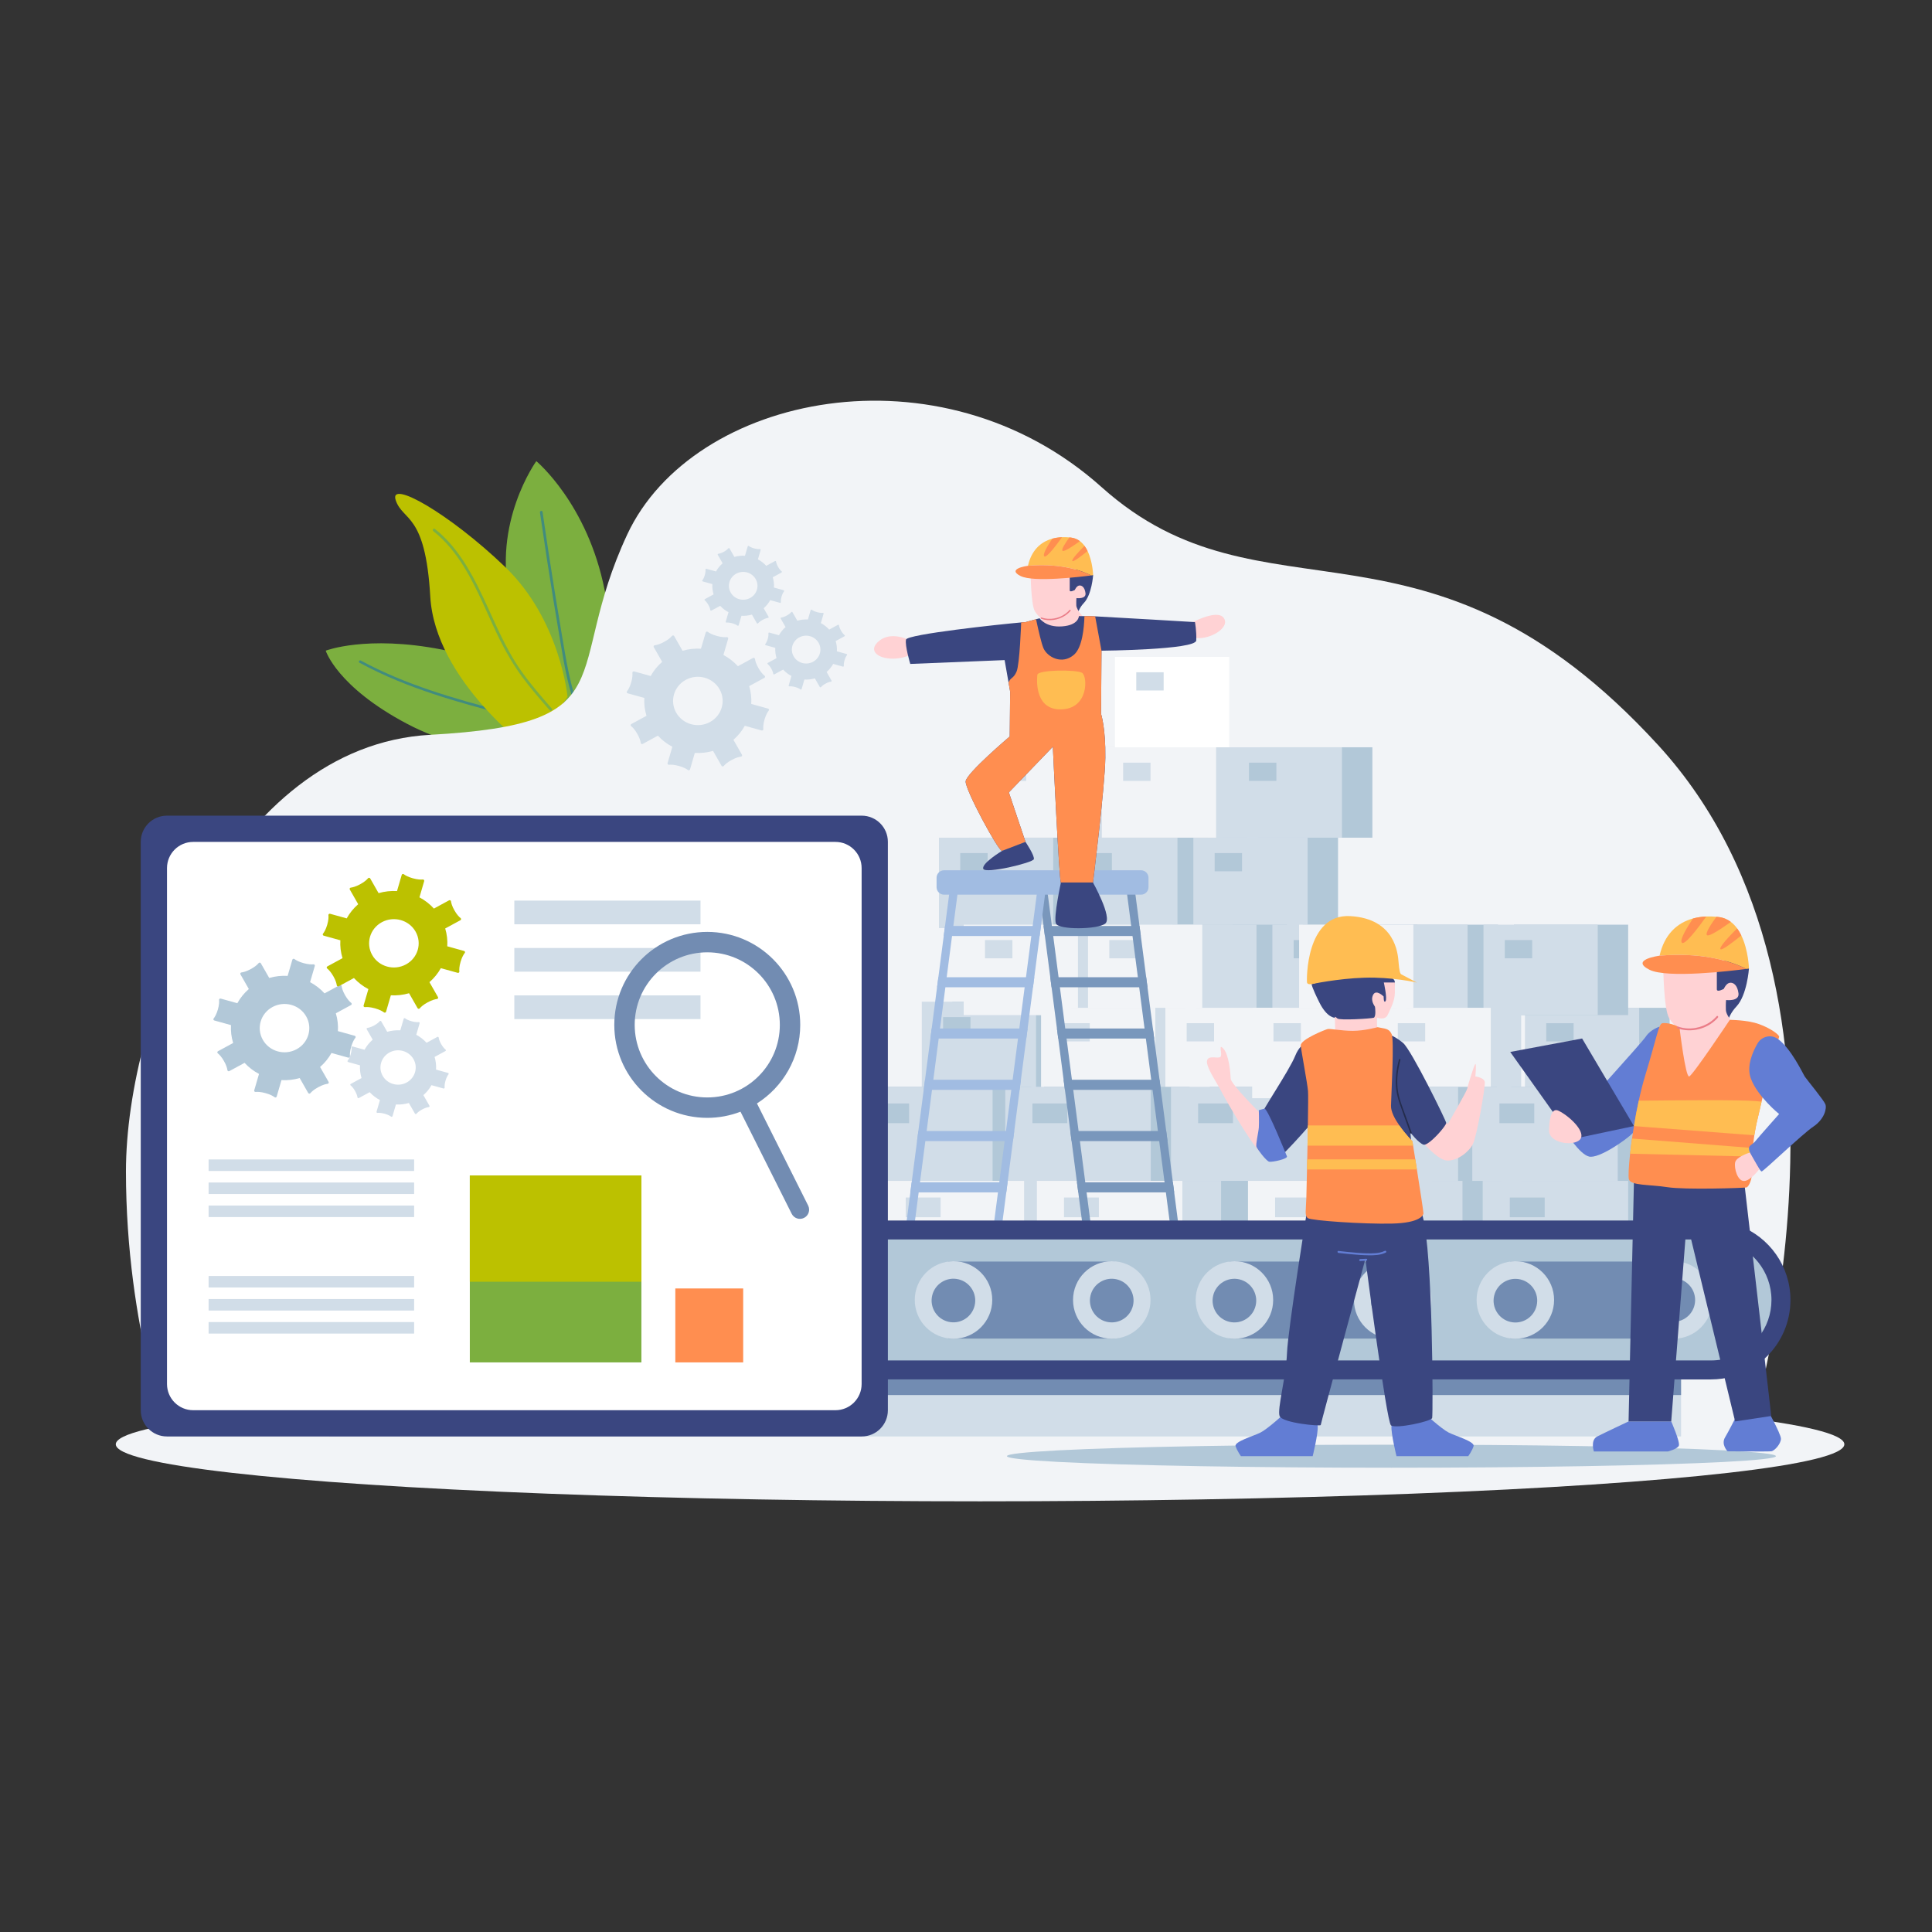 <?xml version="1.0" encoding="utf-8"?>
<!-- Generator: Adobe Illustrator 27.5.0, SVG Export Plug-In . SVG Version: 6.00 Build 0)  -->
<svg version="1.1" xmlns="http://www.w3.org/2000/svg" xmlns:xlink="http://www.w3.org/1999/xlink" x="0px" y="0px"
	 viewBox="0 0 2500 2500" style="enable-background:new 0 0 2500 2500;" xml:space="preserve">
<rect x="0" y="0" width="2500" height="2500" fill="#333333" stroke="none"/>
<g id="Layer_1">
</g>
<g id="Layer_2">
	<g>
		<ellipse style="fill:#F2F4F7;" cx="1268.198" cy="1868.893" rx="1118.372" ry="73.813"/>
		<ellipse style="fill:#B2C8D8;" cx="1800.507" cy="1884.242" rx="497.545" ry="14.995"/>
		<g>
			<g>
				<g>
					<path style="fill:#7CAF3F;" d="M707.29,909.456c0,0-38.188-50.001-135.69-68.965c-97.502-18.965-150.11,1.46-150.11,1.46
						s14.379,46.673,105.387,94.728c91.008,48.056,176.121,32.678,176.121,32.678L707.29,909.456z"/>
					<path style="fill:#418C7E;" d="M466.845,854.733c28.746,15.614,58.972,27.924,89.696,38.352
						c30.8,10.454,62.12,18.982,93.468,27.34c17.589,4.689,35.211,9.626,51.833,17.465c1.83,0.863,0.886,4.049-0.959,3.179
						c-14.937-7.044-30.698-11.754-46.499-16.033c-15.66-4.241-31.35-8.344-46.964-12.777c-31.349-8.899-62.498-18.801-92.77-31.279
						c-16.857-6.949-33.421-14.708-49.524-23.454C463.33,856.55,465.062,853.764,466.845,854.733L466.845,854.733z"/>
				</g>
				<g>
					<path style="fill:#7CAF3F;" d="M757.607,892.111c0,0,46.906-16.021,24.88-128.13
						c-22.026-112.108-88.501-167.268-88.501-167.268s-57.762,79.938-33.573,180.205s79.23,139.684,79.23,139.684L757.607,892.111z"
						/>
					<path style="fill:#418C7E;" d="M702.064,662.477c5.079,35.206,10.449,70.363,16.115,105.467
						c2.849,17.65,5.772,35.286,8.77,52.909c2.791,16.409,5.459,32.867,8.866,49.147c3.711,17.731,8.497,35.27,15.957,51.663
						c0.96,2.11-2.104,3.746-3.068,1.627c-13.48-29.621-18.413-62.558-23.908-94.643c-6.035-35.237-11.772-70.531-17.212-105.877
						c-3.052-19.833-6.01-39.683-8.876-59.547C698.375,660.91,701.729,660.152,702.064,662.477L702.064,662.477z"/>
				</g>
				<g>
					<path style="fill:#BCC100;" d="M734.421,901.786c0,0-9.283-99.533-80.922-168.297s-150.654-113.741-141.45-86.199
						c9.205,27.541,38.482,15.655,44.702,124.552c6.221,108.896,129.734,198.852,129.734,198.852L734.421,901.786z"/>
					<path style="fill:#7CAF3F;" d="M562.658,684.354c27.607,21.684,45.897,53.479,61.111,85.574
						c15.786,33.301,29.346,67.948,50.486,97.991c12.149,17.265,25.961,33.095,39.738,48.882c1.5,1.719-1.069,4.134-2.572,2.411
						c-12.305-14.101-24.631-28.225-35.784-43.39c-10.825-14.717-20.115-30.485-28.339-46.983
						c-16.144-32.386-28.852-66.803-48.163-97.33c-10.552-16.68-23.092-32.117-38.353-44.104
						C559.014,686.017,560.879,682.957,562.658,684.354L562.658,684.354z"/>
				</g>
			</g>
			<g>
				<g>
					<path style="fill:#F2F4F7;" d="M2260.18,1869.248c0,0,185.435-577.84-114.698-905.244s-510.405-145.821-719.873-333.525
						c-209.469-187.703-529.352-120.375-613.996,61.208s2.239,244.946-255.095,259.17
						c-257.334,14.224-393.535,360.792-393.535,564.955s58.612,353.436,58.612,353.436H2260.18z"/>
				</g>
			</g>
		</g>
		<g>
			<g>
				<g>
					<rect x="1459.582" y="966.969" style="fill:#B2C8D8;" width="147.857" height="117"/>
				</g>
				<g>
					<rect x="1420.214" y="966.969" style="fill:#D1DDE8;" width="147.857" height="117"/>
					<rect x="1447.781" y="986.897" style="fill:#B2C8D8;" width="35.432" height="23.571"/>
				</g>
			</g>
			<g>
				<g>
					<rect x="1627.992" y="966.969" style="fill:#B2C8D8;" width="147.857" height="117"/>
				</g>
				<g>
					<rect x="1588.624" y="966.969" style="fill:#D1DDE8;" width="147.857" height="117"/>
					<rect x="1616.191" y="986.897" style="fill:#B2C8D8;" width="35.432" height="23.571"/>
				</g>
			</g>
			<g>
				<g>
					<rect x="1739.466" y="1304.081" style="fill:#B2C8D8;" width="147.857" height="117"/>
				</g>
				<g>
					<rect x="1700.098" y="1304.081" style="fill:#D1DDE8;" width="147.857" height="117"/>
					<rect x="1727.666" y="1324.01" style="fill:#B2C8D8;" width="35.432" height="23.571"/>
				</g>
			</g>
			<g>
				<g>
					<rect x="1232.151" y="1296.206" style="fill:#B2C8D8;" width="147.857" height="117"/>
				</g>
				<g>
					<rect x="1192.783" y="1296.206" style="fill:#D1DDE8;" width="147.857" height="117"/>
					<rect x="1220.35" y="1316.135" style="fill:#B2C8D8;" width="35.432" height="23.571"/>
				</g>
			</g>
			<g>
				<g>
					<rect x="1304.273" y="966.969" style="fill:#D1DDE8;" width="147.857" height="117"/>
				</g>
				<g>
					<rect x="1264.905" y="966.969" style="fill:#F2F4F7;" width="147.857" height="117"/>
					<rect x="1292.473" y="986.897" style="fill:#D1DDE8;" width="35.432" height="23.571"/>
				</g>
			</g>
			<g>
				<g>
					<rect x="1254.36" y="1083.969" style="fill:#B2C8D8;" width="147.857" height="117"/>
				</g>
				<g>
					<rect x="1214.992" y="1083.969" style="fill:#D1DDE8;" width="147.857" height="117"/>
					<rect x="1242.559" y="1103.898" style="fill:#B2C8D8;" width="35.432" height="23.571"/>
				</g>
			</g>
			<g>
				<g>
					<rect x="1465.132" y="966.969" style="fill:#D1DDE8;" width="147.857" height="117"/>
				</g>
				<g>
					<rect x="1425.764" y="966.969" style="fill:#F2F4F7;" width="147.857" height="117"/>
					<rect x="1453.332" y="986.897" style="fill:#D1DDE8;" width="35.432" height="23.571"/>
				</g>
			</g>
			<g>
				<g>
					<rect x="1415.154" y="1083.969" style="fill:#B2C8D8;" width="147.857" height="117"/>
				</g>
				<g>
					<rect x="1375.786" y="1083.969" style="fill:#D1DDE8;" width="147.857" height="117"/>
					<rect x="1403.353" y="1103.898" style="fill:#B2C8D8;" width="35.432" height="23.571"/>
				</g>
			</g>
			<g>
				<g>
					<rect x="1583.564" y="1083.969" style="fill:#B2C8D8;" width="147.857" height="117"/>
				</g>
				<g>
					<rect x="1544.196" y="1083.969" style="fill:#D1DDE8;" width="147.857" height="117"/>
					<rect x="1571.763" y="1103.898" style="fill:#B2C8D8;" width="35.432" height="23.571"/>
				</g>
			</g>
			<g>
				<g>
					<rect x="1517.408" y="1196.535" style="fill:#B2C8D8;" width="147.857" height="117"/>
				</g>
				<g>
					<rect x="1478.039" y="1196.535" style="fill:#D1DDE8;" width="147.857" height="117"/>
					<rect x="1505.607" y="1216.464" style="fill:#B2C8D8;" width="35.432" height="23.571"/>
				</g>
			</g>
			<g>
				<g>
					<rect x="1685.818" y="1196.535" style="fill:#B2C8D8;" width="147.857" height="117"/>
				</g>
				<g>
					<rect x="1646.449" y="1196.535" style="fill:#D1DDE8;" width="147.857" height="117"/>
					<rect x="1674.017" y="1216.464" style="fill:#B2C8D8;" width="35.432" height="23.571"/>
				</g>
			</g>
			<g>
				<g>
					<rect x="1482.123" y="849.968" style="fill:#F2F4F7;" width="147.857" height="117"/>
				</g>
				<g>
					<rect x="1442.755" y="849.968" style="fill:#FFFFFF;" width="147.857" height="117"/>
					<rect x="1470.323" y="869.897" style="fill:#D1DDE8;" width="35.432" height="23.571"/>
				</g>
			</g>
			<g>
				<g>
					<rect x="1286.396" y="1196.535" style="fill:#D1DDE8;" width="147.857" height="117"/>
				</g>
				<g>
					<rect x="1247.027" y="1196.535" style="fill:#F2F4F7;" width="147.857" height="117"/>
					<rect x="1274.595" y="1216.464" style="fill:#D1DDE8;" width="35.432" height="23.571"/>
				</g>
			</g>
			<g>
				<g>
					<rect x="1447.255" y="1196.535" style="fill:#D1DDE8;" width="147.857" height="117"/>
				</g>
				<g>
					<rect x="1407.886" y="1196.535" style="fill:#F2F4F7;" width="147.857" height="117"/>
					<rect x="1435.454" y="1216.464" style="fill:#D1DDE8;" width="35.432" height="23.571"/>
				</g>
			</g>
			<g>
				<g>
					<rect x="1386.509" y="1304.081" style="fill:#D1DDE8;" width="147.857" height="117"/>
				</g>
				<g>
					<rect x="1347.141" y="1304.081" style="fill:#F2F4F7;" width="147.857" height="117"/>
					<rect x="1374.708" y="1324.01" style="fill:#D1DDE8;" width="35.432" height="23.571"/>
				</g>
			</g>
			<g>
				<g>
					<rect x="1547.368" y="1304.081" style="fill:#D1DDE8;" width="147.857" height="117"/>
				</g>
				<g>
					<rect x="1508" y="1304.081" style="fill:#F2F4F7;" width="147.857" height="117"/>
					<rect x="1535.567" y="1324.01" style="fill:#D1DDE8;" width="35.432" height="23.571"/>
				</g>
			</g>
			<g>
				<g>
					<rect x="1763.861" y="1644.329" style="fill:#B2C8D8;" width="188.235" height="126.507"/>
				</g>
				<g>
					<rect x="1713.741" y="1644.329" style="fill:#D1DDE8;" width="188.236" height="126.507"/>
					<rect x="1748.838" y="1665.877" style="fill:#B2C8D8;" width="45.109" height="25.486"/>
				</g>
			</g>
			<g>
				<g>
					<rect x="1118.003" y="1635.814" style="fill:#B2C8D8;" width="188.236" height="126.507"/>
				</g>
				<g>
					<rect x="1067.884" y="1635.814" style="fill:#D1DDE8;" width="188.236" height="126.507"/>
					<rect x="1102.979" y="1657.362" style="fill:#B2C8D8;" width="45.109" height="25.487"/>
				</g>
			</g>
			<g>
				<g>
					<rect x="1146.277" y="1406.332" style="fill:#B2C8D8;" width="188.236" height="126.507"/>
				</g>
				<g>
					<rect x="1096.158" y="1406.332" style="fill:#D1DDE8;" width="188.236" height="126.507"/>
					<rect x="1131.254" y="1427.88" style="fill:#B2C8D8;" width="45.109" height="25.487"/>
				</g>
			</g>
			<g>
				<g>
					<rect x="1350.982" y="1406.332" style="fill:#B2C8D8;" width="188.235" height="126.507"/>
				</g>
				<g>
					<rect x="1300.863" y="1406.332" style="fill:#D1DDE8;" width="188.236" height="126.507"/>
					<rect x="1335.959" y="1427.88" style="fill:#B2C8D8;" width="45.109" height="25.487"/>
				</g>
			</g>
			<g>
				<g>
					<rect x="1565.383" y="1406.332" style="fill:#B2C8D8;" width="188.236" height="126.507"/>
				</g>
				<g>
					<rect x="1515.264" y="1406.332" style="fill:#D1DDE8;" width="188.236" height="126.507"/>
					<rect x="1550.36" y="1427.88" style="fill:#B2C8D8;" width="45.109" height="25.487"/>
				</g>
			</g>
			<g>
				<g>
					<rect x="1481.16" y="1528.044" style="fill:#B2C8D8;" width="188.236" height="126.507"/>
				</g>
				<g>
					<rect x="1431.041" y="1528.044" style="fill:#B2C8D8;" width="188.236" height="126.507"/>
					<rect x="1466.137" y="1549.592" style="fill:#B2C8D8;" width="45.109" height="25.487"/>
				</g>
			</g>
			<g>
				<g>
					<rect x="1695.561" y="1528.044" style="fill:#B2C8D8;" width="188.236" height="126.507"/>
				</g>
				<g>
					<rect x="1645.442" y="1528.044" style="fill:#D1DDE8;" width="188.235" height="126.507"/>
					<rect x="1680.538" y="1549.592" style="fill:#B2C8D8;" width="45.109" height="25.487"/>
				</g>
			</g>
			<g>
				<g>
					<rect x="1187.061" y="1528.044" style="fill:#D1DDE8;" width="188.235" height="126.507"/>
				</g>
				<g>
					<rect x="1136.942" y="1528.044" style="fill:#F2F4F7;" width="188.236" height="126.507"/>
					<rect x="1172.038" y="1549.592" style="fill:#D1DDE8;" width="45.109" height="25.487"/>
				</g>
			</g>
			<g>
				<g>
					<rect x="1391.849" y="1528.044" style="fill:#D1DDE8;" width="188.236" height="126.507"/>
				</g>
				<g>
					<rect x="1341.73" y="1528.044" style="fill:#F2F4F7;" width="188.236" height="126.507"/>
					<rect x="1376.826" y="1549.592" style="fill:#D1DDE8;" width="45.109" height="25.487"/>
				</g>
			</g>
			<g>
				<g>
					<rect x="2012.629" y="1304.081" style="fill:#B2C8D8;" width="147.857" height="117"/>
				</g>
				<g>
					<rect x="1973.261" y="1304.081" style="fill:#D1DDE8;" width="147.857" height="117"/>
					<rect x="2000.829" y="1324.01" style="fill:#B2C8D8;" width="35.432" height="23.571"/>
				</g>
			</g>
			<g>
				<g>
					<rect x="1790.571" y="1196.535" style="fill:#B2C8D8;" width="147.857" height="117"/>
				</g>
				<g>
					<rect x="1751.202" y="1196.535" style="fill:#D1DDE8;" width="147.857" height="117"/>
					<rect x="1778.77" y="1216.464" style="fill:#B2C8D8;" width="35.432" height="23.571"/>
				</g>
			</g>
			<g>
				<g>
					<rect x="1958.981" y="1196.535" style="fill:#B2C8D8;" width="147.857" height="117"/>
				</g>
				<g>
					<rect x="1919.612" y="1196.535" style="fill:#D1DDE8;" width="147.857" height="117"/>
					<rect x="1947.18" y="1216.464" style="fill:#B2C8D8;" width="35.432" height="23.571"/>
				</g>
			</g>
			<g>
				<g>
					<rect x="1720.417" y="1196.535" style="fill:#D1DDE8;" width="147.857" height="117"/>
				</g>
				<g>
					<rect x="1681.049" y="1196.535" style="fill:#F2F4F7;" width="147.857" height="117"/>
					<rect x="1708.617" y="1216.464" style="fill:#D1DDE8;" width="35.432" height="23.571"/>
				</g>
			</g>
			<g>
				<g>
					<rect x="1659.672" y="1304.081" style="fill:#D1DDE8;" width="147.857" height="117"/>
				</g>
				<g>
					<rect x="1620.304" y="1304.081" style="fill:#F2F4F7;" width="147.857" height="117"/>
					<rect x="1647.871" y="1324.01" style="fill:#D1DDE8;" width="35.432" height="23.571"/>
				</g>
			</g>
			<g>
				<g>
					<rect x="1820.531" y="1304.081" style="fill:#D1DDE8;" width="147.857" height="117"/>
				</g>
				<g>
					<rect x="1781.163" y="1304.081" style="fill:#F2F4F7;" width="147.857" height="117"/>
					<rect x="1808.73" y="1324.01" style="fill:#D1DDE8;" width="35.432" height="23.571"/>
				</g>
			</g>
			<g>
				<g>
					<rect x="1748.655" y="1406.332" style="fill:#B2C8D8;" width="188.236" height="126.507"/>
				</g>
				<g>
					<rect x="1698.536" y="1406.332" style="fill:#D1DDE8;" width="188.236" height="126.507"/>
					<rect x="1733.632" y="1427.88" style="fill:#B2C8D8;" width="45.109" height="25.487"/>
				</g>
			</g>
			<g>
				<g>
					<rect x="1955.253" y="1406.332" style="fill:#B2C8D8;" width="188.236" height="126.507"/>
				</g>
				<g>
					<rect x="1905.134" y="1406.332" style="fill:#D1DDE8;" width="188.236" height="126.507"/>
					<rect x="1940.23" y="1427.88" style="fill:#B2C8D8;" width="45.109" height="25.487"/>
				</g>
			</g>
			<g>
				<g>
					<rect x="1754.323" y="1528.044" style="fill:#B2C8D8;" width="188.236" height="126.507"/>
				</g>
				<g>
					<rect x="1704.204" y="1528.044" style="fill:#D1DDE8;" width="188.236" height="126.507"/>
					<rect x="1739.3" y="1549.592" style="fill:#B2C8D8;" width="45.109" height="25.487"/>
				</g>
			</g>
			<g>
				<g>
					<rect x="1968.724" y="1528.044" style="fill:#B2C8D8;" width="188.236" height="126.507"/>
				</g>
				<g>
					<rect x="1918.605" y="1528.044" style="fill:#D1DDE8;" width="188.235" height="126.507"/>
					<rect x="1953.701" y="1549.592" style="fill:#B2C8D8;" width="45.109" height="25.487"/>
				</g>
			</g>
			<g>
				<g>
					<rect x="1665.012" y="1528.044" style="fill:#D1DDE8;" width="188.236" height="126.507"/>
				</g>
				<g>
					<rect x="1614.893" y="1528.044" style="fill:#F2F4F7;" width="188.236" height="126.507"/>
					<rect x="1649.989" y="1549.592" style="fill:#D1DDE8;" width="45.109" height="25.487"/>
				</g>
			</g>
			<g>
				<g>
					<rect x="1314.514" y="1644.329" style="fill:#D1DDE8;" width="188.236" height="126.507"/>
				</g>
				<g>
					<rect x="1264.395" y="1644.329" style="fill:#F2F4F7;" width="188.236" height="126.507"/>
					<rect x="1299.491" y="1665.877" style="fill:#D1DDE8;" width="45.109" height="25.486"/>
				</g>
			</g>
			<g>
				<g>
					<rect x="1519.302" y="1644.329" style="fill:#D1DDE8;" width="188.236" height="126.507"/>
				</g>
				<g>
					<rect x="1469.183" y="1644.329" style="fill:#F2F4F7;" width="188.236" height="126.507"/>
					<rect x="1504.279" y="1665.877" style="fill:#D1DDE8;" width="45.109" height="25.486"/>
				</g>
			</g>
			<g>
				<g>
					<rect x="1948.506" y="1644.329" style="fill:#D1DDE8;" width="188.236" height="126.507"/>
				</g>
				<g>
					<rect x="1898.387" y="1644.329" style="fill:#F2F4F7;" width="188.236" height="126.507"/>
					<rect x="1933.483" y="1665.877" style="fill:#D1DDE8;" width="45.109" height="25.486"/>
				</g>
			</g>
		</g>
		<g>
			<g>
				<polygon style="fill:#A1BCE2;" points="1346.997,1198.169 1345.305,1211.202 1221.176,1211.202 1222.882,1198.169 				"/>
				<polygon style="fill:#7997BC;" points="1476.217,1211.202 1352.088,1211.202 1350.382,1198.169 1474.511,1198.169 				"/>
				<polygon style="fill:#A1BCE2;" points="1338.362,1264.516 1336.67,1277.549 1212.541,1277.549 1214.247,1264.516 				"/>
				<polygon style="fill:#7997BC;" points="1484.851,1277.549 1360.723,1277.549 1359.031,1264.516 1483.146,1264.516 				"/>
				<polygon style="fill:#A1BCE2;" points="1329.727,1330.863 1328.022,1343.896 1203.906,1343.896 1205.598,1330.863 				"/>
				<polygon style="fill:#7997BC;" points="1493.487,1343.896 1369.358,1343.896 1367.666,1330.863 1491.794,1330.863 				"/>
				<polygon style="fill:#A1BCE2;" points="1321.079,1397.21 1319.387,1410.243 1195.271,1410.243 1196.963,1397.21 				"/>
				<polygon style="fill:#7997BC;" points="1502.122,1410.243 1377.993,1410.243 1376.301,1397.21 1500.429,1397.21 				"/>
				<polygon style="fill:#A1BCE2;" points="1312.444,1463.543 1310.751,1476.576 1186.636,1476.576 1188.328,1463.543 				"/>
				<polygon style="fill:#7997BC;" points="1510.757,1476.576 1386.628,1476.576 1384.936,1463.543 1509.064,1463.543 				"/>
				<polygon style="fill:#A1BCE2;" points="1303.809,1529.89 1302.116,1542.923 1178.001,1542.923 1179.693,1529.89 				"/>
				<polygon style="fill:#7997BC;" points="1519.392,1542.923 1395.276,1542.923 1393.571,1529.89 1517.699,1529.89 				"/>
			</g>
			<path style="fill:#7997BC;" d="M1410.188,1616.176c-0.24,0.04-0.466,0.054-0.693,0.054c-2.638,0-4.93-1.975-5.29-4.676
				l-8.928-68.631l-1.706-13.033l-6.943-53.314l-1.693-13.033l-6.943-53.301l-1.692-13.033l-6.943-53.314l-1.692-13.033
				l-6.943-53.314l-1.692-13.033l-6.943-53.314l-1.706-13.033l-1.692-13.006l-5.37-41.329l-0.253-1.908
				c-0.386-2.943,1.679-5.643,4.598-6.033c0.386-0.054,0.773-0.054,1.159-0.027c0.013-0.013,0.027-0.013,0.04,0
				c2.412,0.228,4.451,2.123,4.771,4.649l0.44,3.372l7.063,54.281l1.706,13.033l6.943,53.314l1.692,13.033l6.943,53.314
				l1.692,13.033l6.943,53.314l1.706,13.033l6.929,53.301l1.706,13.033l6.943,53.314l1.692,13.033l8.755,67.234
				C1415.158,1613.099,1413.106,1615.8,1410.188,1616.176z"/>
			<path style="fill:#7997BC;" d="M1523.549,1616.176c-0.24,0.04-0.467,0.054-0.693,0.054c-2.638,0-4.93-1.975-5.277-4.676
				l-8.942-68.631l-1.692-13.033l-6.943-53.314l-1.692-13.033l-6.943-53.301l-1.692-13.033l-6.943-53.314l-1.705-13.033
				l-6.943-53.314l-1.693-13.033l-6.943-53.314l-1.692-13.033l-7.329-56.243c-0.373-2.943,1.679-5.643,4.597-6.033
				c2.932-0.403,5.597,1.693,5.983,4.622l7.502,57.654l1.706,13.033l6.929,53.314l1.706,13.033l6.943,53.314l1.692,13.033
				l6.943,53.314l1.692,13.033l6.943,53.301l1.692,13.033l6.943,53.314l1.692,13.033l8.755,67.234
				C1528.533,1613.099,1526.468,1615.8,1523.549,1616.176z"/>
			<path style="fill:#A1BCE2;" d="M1354.327,1141.926l-0.253,1.962l-5.383,41.275l-1.692,13.006l-1.692,13.033l-6.943,53.314
				l-1.692,13.033l-6.943,53.314l-1.706,13.033l-6.943,53.314l-1.692,13.033l-6.943,53.301l-1.693,13.033l-6.943,53.314
				l-1.692,13.033l-8.942,68.631c-0.347,2.701-2.639,4.676-5.277,4.676c-0.226,0-0.466-0.014-0.693-0.054
				c-2.918-0.376-4.971-3.077-4.597-6.019l8.755-67.234l1.692-13.033l6.943-53.314l1.692-13.033l6.943-53.301l1.692-13.033
				l6.943-53.314l1.692-13.033l6.943-53.314l1.706-13.033l6.929-53.314l1.706-13.033l7.076-54.335l0.426-3.319
				c0.346-2.62,2.532-4.568,5.077-4.649c0.013-0.013,0.027-0.013,0.04,0c0.293-0.027,0.573-0.013,0.866,0.027
				C1352.647,1136.283,1354.7,1138.983,1354.327,1141.926z"/>
			<path style="fill:#A1BCE2;" d="M1240.965,1141.926l-7.329,56.243l-1.692,13.033l-6.943,53.314l-1.692,13.033l-6.943,53.314
				l-1.706,13.033l-6.943,53.314l-1.692,13.033l-6.943,53.301l-1.692,13.033l-6.943,53.314l-1.692,13.033l-8.942,68.631
				c-0.346,2.701-2.638,4.676-5.277,4.676c-0.227,0-0.466-0.014-0.693-0.054c-2.918-0.376-4.984-3.077-4.597-6.019l8.755-67.234
				l1.692-13.033l6.943-53.314l1.692-13.033l6.943-53.301l1.692-13.033l6.943-53.314l1.692-13.033l6.943-53.314l1.706-13.033
				l6.929-53.314l1.706-13.033l7.502-57.654c0.386-2.929,3.065-5.012,5.983-4.622
				C1239.286,1136.283,1241.338,1138.983,1240.965,1141.926z"/>
			<path style="fill:#A1BCE2;" d="M1476.47,1157.686h-254.866c-5.346,0-9.68-4.334-9.68-9.68v-12.201c0-5.346,4.334-9.68,9.68-9.68
				h254.866c5.346,0,9.68,4.334,9.68,9.68v12.201C1486.15,1153.353,1481.816,1157.686,1476.47,1157.686z"/>
		</g>
		<g>
			<path style="fill:#3A4680;" d="M363.052,1579.34c0.309,8.256,0.683,16.446,1.089,24.556
				c2.795,55.499,7.898,107.927,14.399,156.519c1.089,8.304,2.243,16.495,3.429,24.556h1832.036c9.848,0,19.388-1.381,28.424-3.981
				c16.967-4.859,32.146-13.993,44.285-26.132c18.608-18.608,30.114-44.302,30.114-72.709c0-43.749-27.352-81.128-65.884-95.965
				c-2.779-1.073-5.623-2.031-8.516-2.86c-9.02-2.6-18.559-3.982-28.424-3.982H363.052z"/>
			<path style="fill:#B2C8D8;" d="M364.141,1603.896c2.795,55.499,7.898,107.927,14.399,156.519h1835.465
				c9.881,0,19.486-1.82,28.424-5.314c8.451-3.267,16.3-8.028,23.223-14.139c1.268-1.105,2.503-2.259,3.705-3.462
				c2.031-2.031,3.949-4.16,5.72-6.387c11.149-13.846,17.194-30.927,17.194-48.966c0-18.478-6.436-35.477-17.194-48.885
				c-2.161-2.714-4.518-5.265-7.021-7.654c-7.33-7.005-16.008-12.611-25.629-16.365c-8.808-3.445-18.397-5.347-28.424-5.347H364.141
				z"/>
			<g>
				<rect x="863.905" y="1632.44" style="fill:#728CB2;" width="215.039" height="99.694"/>
				<circle style="fill:#D1DDE8;" cx="870.328" cy="1682.155" r="50.138"/>
				
					<ellipse transform="matrix(0.921 -0.389 0.389 0.921 -586.28 471.614)" style="fill:#728CB2;" cx="870.328" cy="1682.155" rx="28.236" ry="28.236"/>
				<circle style="fill:#D1DDE8;" cx="1075.144" cy="1682.155" r="50.138"/>
				
					<ellipse transform="matrix(0.23 -0.973 0.973 0.23 -809.029 2342.058)" style="fill:#728CB2;" cx="1075.144" cy="1682.155" rx="28.236" ry="28.236"/>
			</g>
			<g>
				<rect x="503.863" y="1632.44" style="fill:#728CB2;" width="215.039" height="99.694"/>
				<circle style="fill:#D1DDE8;" cx="510.286" cy="1682.155" r="50.138"/>
				
					<ellipse transform="matrix(0.707 -0.707 0.707 0.707 -1040.004 853.518)" style="fill:#728CB2;" cx="510.286" cy="1682.155" rx="28.236" ry="28.236"/>
				<circle style="fill:#D1DDE8;" cx="715.102" cy="1682.155" r="50.138"/>
				
					<ellipse transform="matrix(0.761 -0.649 0.649 0.761 -920.794 866.764)" style="fill:#728CB2;" cx="715.102" cy="1682.155" rx="28.236" ry="28.236"/>
			</g>
			<g>
				<rect x="1227.412" y="1632.44" style="fill:#728CB2;" width="215.038" height="99.694"/>
				<circle style="fill:#D1DDE8;" cx="1233.835" cy="1682.155" r="50.138"/>
				
					<ellipse transform="matrix(0.23 -0.973 0.973 0.23 -686.797 2496.504)" style="fill:#728CB2;" cx="1233.835" cy="1682.155" rx="28.236" ry="28.236"/>
				<circle style="fill:#D1DDE8;" cx="1438.651" cy="1682.155" r="50.138"/>
				
					<ellipse transform="matrix(0.23 -0.973 0.973 0.23 -529.038 2695.841)" style="fill:#728CB2;" cx="1438.651" cy="1682.155" rx="28.236" ry="28.236"/>
			</g>
			<g>
				<rect x="1590.92" y="1632.44" style="fill:#728CB2;" width="215.038" height="99.694"/>
				<circle style="fill:#D1DDE8;" cx="1597.343" cy="1682.155" r="50.138"/>
				
					<ellipse transform="matrix(0.23 -0.973 0.973 0.23 -406.806 2850.287)" style="fill:#728CB2;" cx="1597.343" cy="1682.155" rx="28.236" ry="28.236"/>
				<circle style="fill:#D1DDE8;" cx="1802.158" cy="1682.155" r="50.138"/>
				
					<ellipse transform="matrix(0.23 -0.973 0.973 0.23 -249.048 3049.624)" style="fill:#728CB2;" cx="1802.158" cy="1682.155" rx="28.236" ry="28.236"/>
			</g>
			<g>
				<rect x="1954.427" y="1632.44" style="fill:#728CB2;" width="215.038" height="99.694"/>
				<circle style="fill:#D1DDE8;" cx="1960.85" cy="1682.155" r="50.138"/>
				
					<ellipse transform="matrix(0.23 -0.973 0.973 0.23 -126.816 3204.071)" style="fill:#728CB2;" cx="1960.85" cy="1682.155" rx="28.236" ry="28.236"/>
				<circle style="fill:#D1DDE8;" cx="2165.666" cy="1682.155" r="50.138"/>
				
					<ellipse transform="matrix(0.707 -0.707 0.707 0.707 -555.154 2024.048)" style="fill:#728CB2;" cx="2165.666" cy="1682.155" rx="28.236" ry="28.236"/>
			</g>
			<rect x="425.951" y="1784.971" style="fill:#D1DDE8;" width="1749.331" height="73.799"/>
			<rect x="425.951" y="1784.971" style="fill:#728CB2;" width="1749.331" height="20.217"/>
		</g>
		<g>
			<g>
				<path style="fill:#3A4680;" d="M1414.509,744.285c0,0-1.739,25.12-11.854,35.83s-9.322,22.015-9.322,22.015
					s-36.727-15.073-30.263-37.881C1369.534,741.44,1393.044,727.495,1414.509,744.285z"/>
				<path style="fill:#FFD2D4;" d="M1333.636,742.035c0,0,0.397,40.658,5.553,48.988s9.914,9.852,9.914,9.852
					s-15.467,16.328-9.517,28.03c5.95,11.701,16.858,26.576,16.858,26.576l19.833,4.984l22.411-26.007l5.95-22.808l-1.388-11.702
					c0,0-10.313-10.313-10.512-16.66c-0.198-6.347,0.198-9.322,0.198-9.322s12.693,1.587,11.702-6.347
					c-0.992-7.933-4.958-10.512-8.33-9.917c-3.372,0.595-5.553,5.752-5.553,5.752s-6.545,3.57-6.545,0.397
					c0-3.173,0-19.233,0-19.233L1333.636,742.035z"/>
				<path style="fill:#FFBD52;" d="M1414.509,744.285c0,0-0.885,0.124-2.501,0.334c-16.981-8.646-45-15.691-81.828-12.499
					c4.405-19.49,15.924-30.854,31.53-35.096c3.931-1.072,8.118-1.686,12.514-1.864c3.099-0.132,6.3-0.047,9.593,0.256
					c0.676,0.062,1.359,0.132,2.043,0.21c4.521,0.52,8.335,2.19,11.543,4.622c2.268,1.693,4.234,3.783,5.935,6.106
					c1.522,2.066,2.835,4.327,3.969,6.673C1414.074,727.024,1414.509,744.285,1414.509,744.285z"/>
				<path style="fill:#FF8E50;" d="M1412.008,744.619c-13.19,1.724-74.728,9.205-91.46,0.722
					c-18.332-9.298,8.327-13.042,9.586-13.213c0.016-0.008,0.031-0.008,0.047-0.008
					C1367.008,728.927,1395.027,735.973,1412.008,744.619z"/>
				<g>
					<path style="fill:#FF8E50;" d="M1361.71,697.024c3.931-1.072,8.118-1.686,12.514-1.864c-6.339,8.925-20.174,27.6-23.001,24.702
						C1348.722,717.299,1356.444,704.839,1361.71,697.024z"/>
					<path style="fill:#FF8E50;" d="M1397.404,700.248c-7.931,5.717-20.104,13.967-22.38,12.568
						c-2.354-1.453,4.327-11.318,8.793-17.4c0.676,0.062,1.359,0.132,2.043,0.21
						C1390.382,696.147,1394.196,697.817,1397.404,700.248z"/>
					<path style="fill:#FF8E50;" d="M1407.308,713.026c-8.661,7.007-18.061,14.122-19.591,13.011
						c-2.059-1.499,8.98-13.05,15.621-19.684C1404.862,708.42,1406.174,710.68,1407.308,713.026z"/>
				</g>
				<path style="fill:#EA7D88;" d="M1347.124,800.692c10.279,3.562,22.098,1.853,31.154-4.102c2.596-1.707,4.955-3.755,6.99-6.102
					c0.734-0.846-0.497-2.088-1.236-1.236c-6.848,7.899-17.396,12.101-27.795,11.489c-2.952-0.174-5.856-0.766-8.65-1.734
					C1346.523,798.637,1346.066,800.325,1347.124,800.692L1347.124,800.692z"/>
			</g>
			<path style="fill:#FFD2D4;" d="M1537.436,808.18c0,0,36.865-21.125,45.977-8.698c9.113,12.426-17.377,28.186-35.405,26.105
				C1529.98,823.506,1519.624,821.02,1537.436,808.18z"/>
			<path style="fill:#FFD2D4;" d="M1182.456,830.961c-1.577-0.656-26.924-15.74-44.321-2.071c-17.397,13.669,0,25.267,22.16,23.196
				C1182.456,850.015,1195.296,836.308,1182.456,830.961z"/>
			<path style="fill:#3A4680;" d="M1547.929,828.751c-0.551,12.151-122.599,13.255-122.599,13.255l-0.568,81.733
				c0,0,6.084,18.787,5.532,56.895c-0.552,38.109-16.012,161.811-16.012,161.811s-39.212,0-41.434,0
				c-2.206,0-10.48-176.169-10.48-176.169l-56.895,59.085l21.545,64.066c0,0-25.957,10.496-30.37,11.599
				c-4.429,1.103-48.053-79.527-47.08-90.023c0.99-10.496,57.009-57.982,57.009-57.982l0.552-57.998l-2.06-11.762v-0.016
				l-5.11-29.088l-122.064,4.964c0,0-7.171-23.735-5.516-31.473c1.493-6.96,121.091-19.744,149.011-22.226
				c3.115-0.276,5.078-0.422,5.629-0.422l13.628-3.715l4.591-1.249c0,0,7.739,12.151,29.283,10.497
				c21.528-1.655,21.528-13.254,21.528-13.254s3.277,0,7.219,0h7.69c0.665,0,2.839,0.097,6.165,0.259
				c26.85,1.347,129.154,7.463,129.154,7.463S1548.481,816.599,1547.929,828.751z"/>
			<path style="fill:#FF8E50;" d="M1430.294,980.633c-0.552,38.109-16.012,161.811-16.012,161.811s-39.212,0-41.434,0
				c-2.206,0-10.48-176.169-10.48-176.169l-56.895,59.085l21.545,64.066c0,0-25.957,10.496-30.37,11.599
				c-4.429,1.103-48.053-79.527-47.08-90.023c0.99-10.496,57.009-57.982,57.009-57.982l0.552-57.998l-2.06-11.762v-0.016
				c2.482-6.96,6.214-4.656,10.351-14.179c4.137-9.523,5.97-63.628,5.97-63.628v-0.016c3.115-0.276,5.078-0.422,5.629-0.422
				l13.628-3.715c3.066,14.471,6.943,31.279,9.572,37.411c4.964,11.6,24.302,22.096,39.763,8.29
				c10.48-9.377,12.849-34.507,13.287-49.708h7.69c0.665,0,2.839,0.097,6.165,0.259l8.209,44.468l-0.568,81.733
				C1424.762,923.738,1430.846,942.525,1430.294,980.633z"/>
			<path style="fill:#FFBD52;" d="M1342.342,873.211c0,0-6.213,45.149,30.237,44.735c36.451-0.414,34.794-42.664,27.752-47.22
				C1393.29,866.17,1342.737,866.595,1342.342,873.211z"/>
			<path style="fill:#3A4680;" d="M1414.282,1141.906c0,0,25.336,45.179,16.048,53.084c-9.288,7.905-60.65,8.47-63.964,0
				s6.482-53.084,6.482-53.084H1414.282z"/>
			<path style="fill:#3A4680;" d="M1327.017,1089.427c0,0,12.011,17.814,10.768,22.37c-1.243,4.556-62.96,19.468-65.445,12.426
				s24.307-23.197,24.307-23.197L1327.017,1089.427z"/>
		</g>
		<g>
			<path style="fill:#3A4680;" d="M2263.133,1253.338c0,0-2.385,34.447-16.255,49.133c-13.87,14.686-12.782,30.189-12.782,30.189
				s-50.363-20.67-41.5-51.946S2233.697,1230.313,2263.133,1253.338z"/>
			<path style="fill:#FFD2D4;" d="M2152.232,1250.252c0,0,0.544,55.754,7.615,67.177s13.594,13.51,13.594,13.51
				s-21.21,22.391-13.051,38.437c8.159,16.046,23.117,36.444,23.117,36.444l27.197,6.834l30.733-35.663l8.159-31.276l-1.904-16.046
				c0,0-14.142-14.142-14.414-22.846c-0.272-8.703,0.272-12.783,0.272-12.783s17.406,2.176,16.046-8.703
				c-1.36-10.879-6.799-14.414-11.423-13.598c-4.624,0.816-7.615,7.887-7.615,7.887s-8.975,4.896-8.975,0.544s0-26.374,0-26.374
				L2152.232,1250.252z"/>
			<path style="fill:#627DD4;" d="M2283.866,1818.126c0,0,20.67,36.988,20.67,43.515s-8.159,15.774-12.51,16.318s-56.57,0-56.57,0
				s-8.703-8.703-3.264-17.95s12.434-23.239,12.434-23.239L2283.866,1818.126z"/>
			<path style="fill:#627DD4;" d="M2162.567,1839.34c0,0,11.967,27.197,9.791,31.548c-2.176,4.352-14.142,7.313-14.142,7.313
				h-95.733c0,0-4.896-14.686,4.351-19.431c9.247-4.744,40.527-19.431,40.527-19.431H2162.567z"/>
			<polygon style="fill:#3A4680;" points="2256.85,1528.206 2292.025,1832.269 2245.246,1839.34 2182.693,1580.424 
				2162.567,1839.34 2107.361,1839.34 2114.322,1528.206 			"/>
			<path style="fill:#627DD4;" d="M2147.492,1328.464c0,0-11.759,3.75-17.561,12.54s-83.541,94.007-83.541,94.007l-20.968,29.01
				c0,0,18.203,29.622,30.895,32.58c12.692,2.957,48.269-21.904,56.57-30.427c8.301-8.523,34.604-47.844,34.604-47.844V1328.464z"/>
			<g>
				<path style="fill:#FF8E50;" d="M2302.173,1341.452c0,2.535-7.605,19.217-7.605,19.217l-15.083,64.85l-6.679,28.708
					c0,0-1.491,6.839-2.727,14.849c-0.863,5.571-1.598,11.707-1.619,16.479v0.224c0,3.281-0.202,7.031-0.479,10.823
					c-0.703,9.619-1.864,19.515-1.342,22.902c0.724,4.719-3.26,16.319-6.881,17.043c-3.633,0.724-79.061,3.26-102.261-0.362
					c-23.211-3.622-47.146-1.811-49.682-10.152c-0.959-3.142-0.373-15.85,1.545-33.15c0.66-6.051,1.502-12.655,2.493-19.621
					c0.735-5.209,1.555-10.62,2.471-16.138c1.768-10.759,3.845-21.911,6.221-32.809c2.471-11.355,5.241-22.423,8.298-32.457
					c15.232-50.044,17.406-66.725,22.125-67.812c4.708-1.086,19.941,1.811,22.476,6.892c0,0,7.616,63.455,12.335,62.006
					c4.708-1.449,52.579-73.244,52.579-73.244s22.487,0,37.708,5.433C2291.297,1330.576,2302.173,1338.917,2302.173,1341.452z"/>
				<path style="fill:#FFBD52;" d="M2268.459,1485.555v0.224c0,3.281-0.202,7.031-0.479,10.823l-158.621-3.718
					c0.66-6.051,1.502-12.655,2.493-19.621L2268.459,1485.555z"/>
				<path style="fill:#FFBD52;" d="M2279.484,1425.519l-6.679,28.708c0,0-1.491,6.839-2.727,14.849l-155.756-11.952
					c1.768-10.759,3.845-21.911,6.221-32.809c49.873-0.628,132.151-1.321,151.9,0.543
					C2275.01,1425.104,2277.354,1425.327,2279.484,1425.519z"/>
			</g>
			<path style="fill:#627DD4;" d="M2300.392,1344.278c-8.616-6.139-20.722-3.332-26.059,5.803
				c-6.094,10.429-14.708,29.347-8.779,45.404c8.703,23.571,36.62,46.054,36.62,46.054s-26.467,29.735-30.818,35.175
				c-4.351,5.439-9.797,4.827-7.794,12.329c2.003,7.502,13.898,26.472,15.923,26.834c2.025,0.363,52.792-48.592,66.935-58.02
				c14.142-9.428,17.769-23.477,15.593-28.963s-23.208-30.87-26.472-35.584C2333.194,1389.92,2317.891,1356.746,2300.392,1344.278z"
				/>
			<polygon style="fill:#3A4680;" points="2012.44,1443.079 1954.238,1361.216 2047.252,1343.81 2114.322,1457.124 
				2038.005,1473.262 			"/>
			<path style="fill:#FFD2D4;" d="M2004.462,1464.021c0,0-0.725-32.636,11.967-26.834c12.692,5.802,34.812,25.734,29.01,36.075
				C2039.637,1483.603,2006.275,1480.702,2004.462,1464.021z"/>
			<path style="fill:#FFBD52;" d="M2263.133,1253.338c0,0-1.214,0.17-3.43,0.458c-23.285-11.856-61.708-21.518-112.21-17.139
				c6.04-26.726,21.837-42.31,43.237-48.127c5.39-1.47,11.132-2.312,17.161-2.557c4.25-0.181,8.639-0.064,13.156,0.352
				c0.927,0.085,1.864,0.181,2.802,0.288c6.199,0.714,11.43,3.004,15.829,6.338c3.11,2.322,5.805,5.188,8.138,8.373
				c2.088,2.833,3.888,5.933,5.443,9.15C2262.537,1229.668,2263.133,1253.338,2263.133,1253.338z"/>
			<path style="fill:#FF8E50;" d="M2259.703,1253.796c-18.087,2.365-102.474,12.623-125.418,0.991
				c-25.139-12.751,11.419-17.885,13.145-18.119c0.021-0.011,0.042-0.011,0.064-0.011
				C2197.995,1232.278,2236.417,1241.94,2259.703,1253.796z"/>
			<g>
				<path style="fill:#FF8E50;" d="M2190.73,1188.53c5.39-1.47,11.132-2.312,17.161-2.557
					c-8.692,12.239-27.664,37.847-31.541,33.874C2172.92,1216.332,2183.508,1199.246,2190.73,1188.53z"/>
				<path style="fill:#FF8E50;" d="M2239.677,1192.95c-10.876,7.84-27.568,19.153-30.689,17.235
					c-3.228-1.992,5.933-15.52,12.058-23.861c0.927,0.085,1.864,0.181,2.802,0.288
					C2230.047,1187.326,2235.278,1189.616,2239.677,1192.95z"/>
				<path style="fill:#FF8E50;" d="M2253.258,1210.473c-11.877,9.608-24.766,19.366-26.865,17.842
					c-2.823-2.056,12.314-17.896,21.421-26.993C2249.903,1204.156,2251.703,1207.256,2253.258,1210.473z"/>
			</g>
			<path style="fill:#EA7D88;" d="M2170.727,1330.688c14.095,4.885,30.303,2.542,42.722-5.625c3.559-2.341,6.795-5.149,9.586-8.368
				c1.006-1.16-0.682-2.863-1.695-1.695c-9.391,10.832-23.854,16.594-38.114,15.755c-4.049-0.238-8.031-1.051-11.861-2.378
				C2169.904,1327.87,2169.276,1330.185,2170.727,1330.688L2170.727,1330.688z"/>
			<path style="fill:#FFD2D4;" d="M2264.356,1491.395c0,0-17.66,5.262-19.11,12.877c-1.451,7.615,3.097,24.128,11.604,23.933
				c8.507-0.194,19.72-15.425,19.72-15.425L2264.356,1491.395z"/>
		</g>
		<g>
			<path style="fill:#FFD2D4;" d="M1865.035,1446.46l8.383,8.174c0,0,24.747-42.822,25.153-45.752
				c0.406-2.931,8.925-31.41,10.548-31.978c1.623-0.568,0,16.065,0,16.065s11.359,1.171,12.171,7.28
				c0.811,6.108-10.142,69.927-15.416,80.209c-5.274,10.282-19.879,21.772-33.267,21.301c-13.388-0.471-36.332-29.099-36.332-29.099
				L1865.035,1446.46z"/>
			<path style="fill:#3A4680;" d="M1727.284,1316.977c0,0-10.004,0.227-19.963-19.689c-9.958-19.917-10.175-23.813-10.175-23.813
				s42.516-12.556,68.452-12.123c25.936,0.433,39.358,1.948,39.358,9.958s-12.123,32.473-12.123,32.473
				s-19.051,17.752-21.865,24.246c-2.814,6.495-32.906,3.031-32.906,3.031L1727.284,1316.977z"/>
			<path style="fill:#FFD2D4;" d="M1790.452,1289.494c0,0-9.742-9.958-13.639-2.165c-3.897,7.793,2.165,14.505,2.381,15.37
				c0.217,0.866,1.732,13.206-1.732,14.288s-44.163,3.68-46.978,0.866s-3.247-1.948-3.247-1.948s1.515,33.122-0.866,36.803
				s28.36,7.793,28.36,7.793s31.823-0.649,31.607-1.299c-0.217-0.65-4.546-29.659-4.546-34.421s0-8.01,0-8.01
				s10.391,4.113,13.855-3.464s9.309-18.299,9.309-28.958c0-10.659,0-13.04,0-13.04h-14.288c0,0,4.763,21.216,2.165,24.246
				C1790.236,1298.587,1790.452,1289.494,1790.452,1289.494z"/>
			<path style="fill:#FFBD52;" d="M1697.147,1273.486c0,0-5.196,0.776-5.845-1.94s-1.948-89.449,56.07-86.086
				c58.018,3.363,61.482,48.379,62.348,59.504c0.866,11.125,2.021,15.005,3.464,15.781c1.443,0.776,21.36,11.254,20.35,10.801
				c-1.01-0.453-32.92-7.489-67.934-6.403S1697.147,1273.486,1697.147,1273.486z"/>
			<path style="fill:#627DD4;" d="M1665.353,1825.141c-1.147,2.598-25.177,24.03-34.269,28.576
				c-9.092,4.546-33.925,11.69-32.225,17.535c1.701,5.845,6.896,12.989,6.896,12.989h92.873c0,0,7.144-29.036,6.495-38.548
				c-0.649-9.512-3.247-14.058-3.247-14.058L1665.353,1825.141z"/>
			<path style="fill:#627DD4;" d="M1840.318,1825.141c1.147,2.598,25.177,24.03,34.269,28.576
				c9.092,4.546,33.926,11.69,32.225,17.535s-6.896,12.989-6.896,12.989h-92.873c0,0-7.144-29.036-6.495-38.548
				s3.247-14.058,3.247-14.058L1840.318,1825.141z"/>
			<path style="fill:#3A4680;" d="M1691.909,1562.76c0,0-25.408,157.818-26.555,188.343s-12.837,72.09-9.59,81.182
				s53.255,13.639,53.255,11.69c0-1.948,57.802-214.971,57.802-214.971s27.277,210.666,33.122,215.416
				c5.845,4.75,51.957-4.991,53.256-9.538c1.299-4.546,1.006-214.236-12.486-262.014
				C1827.22,1525.092,1691.909,1562.76,1691.909,1562.76z"/>
			<path style="fill:#3A4680;" d="M1762.556,1369.872l36.519,113.009l27.71,2.594l-1.73-19.917c0,0,10.395,13.422,16.899,15.584
				c1.178,0.39,2.9-0.161,4.935-1.348c7.979-4.68,20.748-19.18,23.826-24.852c0.475-0.89,0.721-1.56,0.67-1.942
				c-0.432-3.459-45.032-94.389-55.851-103.478c-10.828-9.09-21.655-12.557-21.655-12.557L1762.556,1369.872z"/>
			<path style="fill:#FFD2D4;" d="M1632.169,1442.077c0,0-39.187-38.867-39.62-46.228s-2.165-31.174-9.525-38.967
				c-7.36-7.794-0.433,8.226-3.897,10.824c-3.464,2.598-16.02-3.031-17.319,5.196c-1.299,8.226,14.721,31.174,18.185,38.535
				c3.464,7.36,36.597,64.782,49.473,78.286S1632.169,1442.077,1632.169,1442.077z"/>
			<path style="fill:#3A4680;" d="M1699.06,1346.923c0,0-14.721-1.299-22.948,19.051c-8.227,20.35-45.029,73.605-45.029,79.234
				c0,5.629,6.928,25.112,11.69,36.802c4.763,11.69,1.732,20.35,9.525,17.752c7.793-2.598,60.183-64.08,60.183-64.08
				L1699.06,1346.923z"/>
			<path style="fill:#627DD4;" d="M1665.288,1496.299c0,0-25.24-62.788-29.073-61.702c-3.833,1.086-7.297,1.952-7.297,1.952
				s0.433,16.453,0,22.515c-0.433,6.062-4.33,22.082-3.031,25.112c1.299,3.031,12.556,18.185,16.453,19.051
				C1646.238,1504.092,1666.645,1499.643,1665.288,1496.299z"/>
			<g>
				<path style="fill:#FF8E50;" d="M1692.57,1411.868c0.322,3.917,0.161,22.257-0.195,44.43c-0.136,8.36-0.297,17.263-0.466,26.149
					c-0.127,5.995-0.246,11.981-0.365,17.781c-0.093,4.494-0.187,8.877-0.28,13.066c-0.39,17.518-0.729,31.712-0.865,36.689
					c-0.432,16.025-2.595,23.385,2.171,26.412c4.757,3.035,71.436,7.801,108.676,6.927c37.231-0.865,40.258-11.252,40.699-12.99
					c0.246-0.984-4.426-31.211-8.496-57.039c-0.721-4.553-1.416-8.971-2.06-13.066c-1.162-7.292-2.162-13.575-2.832-17.781
					c-0.576-3.544-0.907-5.63-0.907-5.63s-9.166-9.31-16.95-20.519c-5.868-8.437-10.946-17.942-10.76-25.378
					c0.433-17.323,4.333-84.867,0.865-92.659c-3.459-7.792-8.657-6.927-18.179-9.089c0,0-17.323,4.765-32.042,4.765
					s-29.439-3.035-32.475-2.382c-3.027,0.644-35.68,13.634-34.942,21.426C1683.904,1360.782,1691.697,1401.482,1692.57,1411.868z"
					/>
				<g>
					<g>
						<path style="fill:#FFBD52;" d="M1691.909,1482.448h136.648c-0.576-3.544-0.907-5.63-0.907-5.63s-9.166-9.31-16.95-20.519
							h-118.325C1692.239,1464.659,1692.078,1473.562,1691.909,1482.448z"/>
						<path style="fill:#FFBD52;" d="M1691.264,1513.295h142.185c-0.721-4.553-1.416-8.971-2.06-13.066h-139.845
							C1691.451,1504.722,1691.357,1509.106,1691.264,1513.295z"/>
					</g>
				</g>
			</g>
			<path style="fill:#242C4C;" d="M1812.117,1371.416c-3.24,12-4.909,24.53-3.62,36.946c1.32,12.704,6.455,24.653,10.745,36.569
				c2.483,6.895,4.966,13.79,7.449,20.685c0.417,1.157-1.426,1.656-1.84,0.507c-4.509-12.521-9.166-24.999-13.505-37.579
				c-2.05-5.942-3.719-11.96-4.526-18.205c-0.802-6.199-0.849-12.481-0.31-18.705c0.607-7.009,1.935-13.937,3.767-20.725
				C1810.597,1369.725,1812.438,1370.227,1812.117,1371.416L1812.117,1371.416z"/>
			<g>
				<path style="fill:#627DD4;" d="M1793.226,1620.799c-6.871,3.402-14.634,3.629-22.151,3.536
					c-8.346-0.104-16.676-0.735-24.979-1.555c-4.709-0.465-9.411-0.991-14.114-1.517c-1.609-0.18-1.627-2.726,0-2.544
					c8.09,0.905,16.182,1.81,24.302,2.405c7.832,0.573,15.827,1.079,23.671,0.467c4.126-0.322,8.256-1.14,11.987-2.987
					C1793.404,1617.878,1794.695,1620.072,1793.226,1620.799L1793.226,1620.799z"/>
				<path style="fill:#627DD4;" d="M1767.902,1631.342c-2.598,0.146-5.195,0.292-7.793,0.437c-0.665,0.037-1.301-0.612-1.272-1.272
					c0.032-0.721,0.559-1.232,1.272-1.272c2.598-0.146,5.196-0.292,7.793-0.437c0.665-0.037,1.301,0.612,1.272,1.272
					C1769.142,1630.792,1768.615,1631.302,1767.902,1631.342L1767.902,1631.342z"/>
			</g>
		</g>
		<g>
			<path style="fill:#3A4680;" d="M1115.029,1858.771H216.01c-18.709,0-33.876-15.167-33.876-33.876V1089.34
				c0-18.709,15.167-33.876,33.876-33.876h899.019c18.709,0,33.876,15.167,33.876,33.876v735.555
				C1148.905,1843.604,1133.738,1858.771,1115.029,1858.771z"/>
			<path style="fill:#FFFFFF;" d="M1081.064,1824.808H249.975c-18.709,0-33.876-15.167-33.876-33.876v-667.63
				c0-18.709,15.167-33.876,33.876-33.876h831.089c18.709,0,33.876,15.167,33.876,33.876v667.63
				C1114.939,1809.641,1099.773,1824.808,1081.064,1824.808z"/>
			<g>
				<g>
					<path style="fill:#B2C8D8;" d="M459.001,1340.292l-21.762-6.037c0.483-7.661-0.373-15.454-2.671-23.057l19.698-10.691
						c1.039-0.563,1.185-1.976,0.256-2.707c-1.888-1.493-4.815-4.42-7.976-9.952c-3.161-5.532-4.178-9.505-4.478-11.854
						c-0.146-1.149-1.464-1.778-2.503-1.215l-19.618,10.654c-5.408-5.956-11.759-10.83-18.711-14.51l6.132-21.008
						c0.329-1.112-0.6-2.217-1.785-2.093c-2.415,0.249-6.608,0.183-12.857-1.544c-6.249-1.734-9.849-3.842-11.766-5.298
						c-0.937-0.71-2.32-0.249-2.649,0.878l-6.117,20.942c-7.917-0.461-15.981,0.388-23.833,2.664l-10.852-18.996
						c-0.585-1.017-2.042-1.163-2.788-0.256c-1.522,1.844-4.537,4.698-10.208,7.771c-5.671,3.081-9.747,4.076-12.154,4.376
						c-1.186,0.139-1.822,1.42-1.244,2.437l10.852,19.003c-6.117,5.305-11.108,11.539-14.862,18.352l-21.499-5.964
						c-1.149-0.322-2.283,0.585-2.159,1.734c0.263,2.356,0.205,6.447-1.573,12.535c-1.785,6.095-3.937,9.608-5.429,11.474
						c-0.724,0.915-0.256,2.268,0.885,2.583l21.557,5.978c-0.454,7.698,0.454,15.527,2.795,23.145l-19.618,10.654
						c-1.039,0.563-1.185,1.983-0.256,2.707c1.888,1.485,4.815,4.427,7.969,9.952c3.161,5.532,4.185,9.505,4.486,11.854
						c0.146,1.156,1.464,1.778,2.495,1.215l19.698-10.691c5.422,5.898,11.766,10.713,18.696,14.349l-6.191,21.213
						c-0.322,1.112,0.607,2.217,1.785,2.093c2.415-0.249,6.608-0.19,12.849,1.537c6.256,1.734,9.849,3.842,11.766,5.291
						c0.944,0.717,2.327,0.256,2.656-0.864l6.205-21.257c7.844,0.432,15.798-0.432,23.562-2.678l11.035,19.325
						c0.585,1.017,2.042,1.149,2.788,0.256c1.522-1.851,4.537-4.698,10.208-7.771c5.671-3.081,9.747-4.083,12.161-4.376
						c1.171-0.146,1.822-1.42,1.237-2.437l-11.035-19.325c6.044-5.247,10.991-11.393,14.737-18.118l21.806,6.051
						c1.149,0.315,2.283-0.585,2.151-1.742c-0.256-2.356-0.197-6.447,1.581-12.527c1.785-6.095,3.937-9.608,5.429-11.474
						C460.611,1341.96,460.142,1340.607,459.001,1340.292z M383.771,1357.722c-15.476,8.4-35.006,2.978-43.626-12.11
						c-8.613-15.081-3.066-34.128,12.418-42.529c15.476-8.408,35.014-2.986,43.634,12.096
						C404.816,1330.275,399.254,1349.322,383.771,1357.722z"/>
					<path style="fill:#D1DDE8;" d="M579.728,1388.354l-15.478-4.294c0.344-5.449-0.265-10.992-1.9-16.4l14.011-7.604
						c0.739-0.401,0.843-1.405,0.182-1.926c-1.343-1.062-3.425-3.144-5.673-7.078s-2.972-6.761-3.185-8.431
						c-0.104-0.817-1.041-1.265-1.78-0.864l-13.953,7.578c-3.846-4.236-8.364-7.703-13.308-10.321l4.361-14.942
						c0.234-0.791-0.427-1.577-1.27-1.489c-1.717,0.177-4.7,0.13-9.144-1.098c-4.445-1.233-7.005-2.732-8.369-3.768
						c-0.666-0.505-1.65-0.177-1.884,0.625l-4.351,14.896c-5.631-0.328-11.367,0.276-16.951,1.894l-7.718-13.511
						c-0.416-0.723-1.452-0.828-1.983-0.182c-1.083,1.312-3.227,3.341-7.26,5.527c-4.034,2.191-6.932,2.899-8.645,3.112
						c-0.843,0.099-1.296,1.01-0.885,1.733l7.718,13.516c-4.351,3.773-7.901,8.208-10.57,13.053l-15.291-4.242
						c-0.817-0.229-1.624,0.416-1.535,1.234c0.187,1.676,0.146,4.585-1.119,8.915c-1.27,4.335-2.8,6.834-3.862,8.161
						c-0.515,0.651-0.182,1.613,0.63,1.837l15.333,4.252c-0.323,5.475,0.323,11.044,1.988,16.462l-13.954,7.578
						c-0.739,0.401-0.843,1.41-0.182,1.926c1.343,1.056,3.425,3.149,5.668,7.078c2.248,3.935,2.977,6.761,3.19,8.431
						c0.104,0.822,1.041,1.265,1.775,0.864l14.011-7.604c3.857,4.195,8.369,7.619,13.298,10.206l-4.403,15.088
						c-0.229,0.791,0.432,1.577,1.27,1.489c1.718-0.177,4.7-0.135,9.139,1.093c4.45,1.233,7.005,2.732,8.369,3.763
						c0.671,0.51,1.655,0.182,1.889-0.614l4.413-15.119c5.579,0.307,11.237-0.307,16.759-1.905l7.848,13.745
						c0.416,0.723,1.452,0.817,1.983,0.182c1.083-1.317,3.227-3.341,7.26-5.527c4.034-2.191,6.932-2.904,8.65-3.112
						c0.833-0.104,1.296-1.01,0.88-1.733l-7.849-13.745c4.299-3.732,7.817-8.104,10.482-12.886l15.51,4.304
						c0.817,0.224,1.624-0.416,1.53-1.239c-0.182-1.676-0.141-4.585,1.124-8.91c1.27-4.335,2.8-6.834,3.862-8.161
						C580.873,1389.541,580.54,1388.578,579.728,1388.354z M526.22,1400.752c-11.008,5.975-24.899,2.118-31.03-8.614
						c-6.126-10.727-2.181-24.274,8.832-30.249c11.008-5.98,24.904-2.124,31.035,8.603
						C541.188,1381.229,537.233,1394.777,526.22,1400.752z"/>
					<path style="fill:#BCC100;" d="M600.524,1230.54l-21.762-6.037c0.483-7.661-0.373-15.454-2.671-23.057l19.698-10.691
						c1.039-0.563,1.185-1.976,0.256-2.707c-1.888-1.493-4.815-4.42-7.976-9.952c-3.161-5.532-4.178-9.505-4.478-11.854
						c-0.146-1.149-1.464-1.778-2.503-1.215l-19.618,10.654c-5.408-5.956-11.759-10.83-18.711-14.51l6.132-21.008
						c0.329-1.112-0.6-2.217-1.785-2.093c-2.415,0.249-6.608,0.183-12.857-1.544c-6.249-1.734-9.849-3.842-11.766-5.298
						c-0.937-0.71-2.32-0.249-2.649,0.878l-6.117,20.942c-7.917-0.461-15.981,0.388-23.833,2.663l-10.852-18.996
						c-0.585-1.017-2.042-1.163-2.788-0.256c-1.522,1.844-4.537,4.698-10.208,7.771c-5.671,3.081-9.747,4.076-12.154,4.376
						c-1.185,0.139-1.822,1.42-1.244,2.437l10.852,19.003c-6.117,5.305-11.108,11.54-14.862,18.352l-21.498-5.964
						c-1.149-0.322-2.283,0.585-2.159,1.734c0.263,2.356,0.205,6.447-1.573,12.535c-1.785,6.095-3.937,9.608-5.429,11.474
						c-0.724,0.915-0.256,2.268,0.885,2.583l21.557,5.978c-0.454,7.698,0.454,15.527,2.795,23.145l-19.618,10.654
						c-1.039,0.563-1.185,1.983-0.256,2.707c1.888,1.485,4.815,4.427,7.969,9.952c3.161,5.532,4.185,9.505,4.486,11.854
						c0.146,1.156,1.463,1.778,2.495,1.215l19.698-10.691c5.422,5.898,11.766,10.713,18.696,14.349l-6.19,21.213
						c-0.322,1.112,0.607,2.217,1.785,2.093c2.415-0.249,6.608-0.19,12.849,1.537c6.256,1.734,9.849,3.842,11.766,5.29
						c0.944,0.717,2.327,0.256,2.656-0.863l6.205-21.257c7.844,0.432,15.798-0.432,23.562-2.678l11.035,19.325
						c0.586,1.017,2.042,1.149,2.788,0.256c1.522-1.851,4.537-4.698,10.208-7.771c5.671-3.081,9.747-4.083,12.161-4.376
						c1.171-0.146,1.822-1.42,1.237-2.437l-11.035-19.325c6.044-5.247,10.991-11.393,14.737-18.118l21.806,6.051
						c1.149,0.315,2.283-0.585,2.151-1.741c-0.256-2.356-0.198-6.447,1.581-12.527c1.785-6.095,3.937-9.608,5.429-11.474
						C602.134,1232.209,601.665,1230.855,600.524,1230.54z M525.294,1247.97c-15.476,8.4-35.006,2.978-43.626-12.11
						c-8.613-15.081-3.066-34.128,12.417-42.529c15.476-8.408,35.014-2.985,43.634,12.096
						C546.339,1220.523,540.777,1239.57,525.294,1247.97z"/>
				</g>
			</g>
			<g>
				<rect x="269.947" y="1500.328" style="fill:#D1DDE8;" width="265.924" height="14.912"/>
				<rect x="269.947" y="1530.151" style="fill:#D1DDE8;" width="265.924" height="14.912"/>
				<rect x="269.947" y="1559.975" style="fill:#D1DDE8;" width="265.924" height="14.912"/>
			</g>
			<g>
				<rect x="665.519" y="1165.361" style="fill:#D1DDE8;" width="240.934" height="30.666"/>
				<rect x="665.519" y="1226.692" style="fill:#D1DDE8;" width="240.934" height="30.666"/>
				<rect x="665.519" y="1288.024" style="fill:#D1DDE8;" width="240.934" height="30.666"/>
			</g>
			<g>
				<rect x="269.947" y="1651.101" style="fill:#D1DDE8;" width="265.924" height="14.912"/>
				<rect x="269.947" y="1680.925" style="fill:#D1DDE8;" width="265.924" height="14.912"/>
				<rect x="269.947" y="1710.748" style="fill:#D1DDE8;" width="265.924" height="14.912"/>
			</g>
			<path style="fill:#728CB2;" d="M1045.743,1559.966l-66.25-132.113c33.648-21.33,56.008-58.877,56.008-101.667
				c0-66.427-53.868-120.295-120.295-120.295c-66.444,0-120.312,53.868-120.312,120.295c0,66.444,53.868,120.312,120.312,120.312
				c15.16,0,29.652-2.833,43.013-7.954l66.24,132.093c2.947,5.877,10.101,8.252,15.978,5.305S1048.69,1565.843,1045.743,1559.966z
				 M821.299,1326.186c0-51.857,42.05-93.89,93.907-93.89c51.857,0,93.89,42.032,93.89,93.89c0,51.857-42.033,93.907-93.89,93.907
				C863.349,1420.094,821.299,1378.043,821.299,1326.186z"/>
			<rect x="607.944" y="1521.039" style="fill:#7CAF3F;" width="222.018" height="241.9"/>
			<rect x="607.944" y="1521.039" style="fill:#BCC100;" width="222.018" height="137.518"/>
			<rect x="873.868" y="1667.262" style="fill:#FF8E50;" width="87.813" height="95.677"/>
		</g>
		<g>
			<path style="fill:#D1DDE8;" d="M1095.448,846.271l-12.535-3.477c0.278-4.413-0.215-8.902-1.538-13.281l11.346-6.158
				c0.599-0.325,0.683-1.138,0.147-1.56c-1.087-0.86-2.773-2.546-4.594-5.732c-1.821-3.187-2.407-5.475-2.579-6.828
				c-0.084-0.662-0.843-1.024-1.442-0.7l-11.3,6.137c-3.115-3.431-6.773-6.238-10.777-8.358l3.532-12.101
				c0.19-0.641-0.346-1.277-1.028-1.206c-1.391,0.143-3.806,0.105-7.405-0.889c-3.6-0.999-5.673-2.213-6.777-3.052
				c-0.54-0.409-1.336-0.143-1.526,0.506l-3.524,12.063c-4.56-0.266-9.205,0.223-13.728,1.534l-6.251-10.942
				c-0.337-0.586-1.176-0.67-1.606-0.148c-0.877,1.062-2.613,2.706-5.88,4.476c-3.266,1.774-5.614,2.348-7.001,2.521
				c-0.683,0.08-1.049,0.818-0.717,1.404l6.251,10.946c-3.523,3.056-6.398,6.647-8.56,10.571l-12.383-3.435
				c-0.662-0.185-1.315,0.337-1.243,0.999c0.152,1.357,0.118,3.713-0.906,7.22c-1.028,3.511-2.268,5.534-3.127,6.609
				c-0.417,0.527-0.148,1.307,0.51,1.488l12.417,3.444c-0.261,4.434,0.261,8.944,1.61,13.331l-11.3,6.137
				c-0.599,0.324-0.683,1.142-0.148,1.559c1.087,0.856,2.773,2.55,4.59,5.732c1.821,3.186,2.411,5.475,2.584,6.828
				c0.084,0.666,0.843,1.024,1.437,0.7l11.346-6.158c3.123,3.397,6.777,6.17,10.769,8.265l-3.566,12.219
				c-0.185,0.641,0.35,1.277,1.028,1.205c1.391-0.143,3.806-0.11,7.401,0.885c3.604,0.999,5.673,2.213,6.777,3.047
				c0.544,0.413,1.34,0.148,1.53-0.497l3.574-12.244c4.518,0.249,9.1-0.249,13.572-1.543l6.356,11.131
				c0.337,0.586,1.176,0.662,1.606,0.147c0.877-1.066,2.613-2.706,5.88-4.476c3.266-1.775,5.614-2.352,7.005-2.521
				c0.674-0.084,1.049-0.818,0.712-1.404l-6.356-11.131c3.482-3.022,6.331-6.562,8.489-10.436l12.56,3.486
				c0.662,0.181,1.315-0.337,1.239-1.003c-0.148-1.357-0.114-3.713,0.91-7.216c1.028-3.511,2.268-5.534,3.127-6.609
				C1096.376,847.232,1096.106,846.453,1095.448,846.271z M1052.116,856.311c-8.914,4.839-20.164,1.715-25.129-6.976
				c-4.961-8.687-1.766-19.658,7.153-24.497c8.914-4.843,20.168-1.72,25.133,6.967
				C1064.238,840.501,1061.034,851.472,1052.116,856.311z"/>
			<path style="fill:#D1DDE8;" d="M1014.002,763.753l-12.535-3.477c0.278-4.413-0.215-8.902-1.538-13.281l11.346-6.158
				c0.598-0.325,0.683-1.138,0.148-1.559c-1.087-0.86-2.773-2.546-4.594-5.732c-1.821-3.187-2.407-5.475-2.579-6.828
				c-0.084-0.662-0.843-1.024-1.442-0.7l-11.3,6.137c-3.115-3.431-6.773-6.238-10.777-8.358l3.532-12.101
				c0.19-0.641-0.346-1.277-1.028-1.205c-1.391,0.143-3.806,0.105-7.405-0.889c-3.6-0.999-5.673-2.213-6.778-3.052
				c-0.539-0.409-1.336-0.143-1.526,0.506l-3.523,12.063c-4.56-0.266-9.205,0.223-13.728,1.534l-6.251-10.942
				c-0.337-0.586-1.176-0.67-1.606-0.147c-0.877,1.062-2.613,2.706-5.88,4.476c-3.266,1.774-5.614,2.348-7.001,2.52
				c-0.683,0.08-1.049,0.818-0.716,1.404l6.251,10.946c-3.524,3.056-6.398,6.647-8.56,10.571l-12.383-3.435
				c-0.662-0.185-1.315,0.337-1.243,0.999c0.152,1.357,0.118,3.713-0.906,7.22c-1.028,3.511-2.268,5.534-3.127,6.609
				c-0.417,0.527-0.148,1.307,0.51,1.488l12.417,3.443c-0.261,4.434,0.261,8.944,1.61,13.332l-11.3,6.137
				c-0.599,0.325-0.683,1.142-0.148,1.56c1.087,0.856,2.773,2.55,4.59,5.732c1.821,3.187,2.411,5.475,2.584,6.828
				c0.084,0.666,0.843,1.024,1.437,0.7l11.346-6.158c3.123,3.397,6.778,6.17,10.769,8.265l-3.566,12.219
				c-0.185,0.641,0.35,1.277,1.028,1.205c1.391-0.143,3.806-0.11,7.401,0.885c3.604,0.999,5.673,2.213,6.777,3.047
				c0.544,0.413,1.34,0.147,1.53-0.497l3.574-12.244c4.518,0.249,9.1-0.249,13.572-1.543l6.356,11.132
				c0.337,0.586,1.176,0.662,1.606,0.147c0.877-1.066,2.613-2.706,5.88-4.476c3.267-1.774,5.614-2.352,7.005-2.52
				c0.674-0.084,1.05-0.818,0.712-1.404l-6.356-11.131c3.481-3.022,6.331-6.563,8.489-10.436l12.56,3.486
				c0.662,0.181,1.315-0.337,1.239-1.003c-0.147-1.357-0.114-3.713,0.911-7.216c1.028-3.511,2.268-5.534,3.127-6.609
				C1014.929,764.714,1014.659,763.934,1014.002,763.753z M970.669,773.792c-8.914,4.839-20.164,1.716-25.129-6.975
				c-4.961-8.687-1.766-19.658,7.153-24.497c8.914-4.843,20.168-1.72,25.133,6.967C982.791,757.982,979.588,768.954,970.669,773.792
				z"/>
			<path style="fill:#D1DDE8;" d="M993.862,916.922l-21.762-6.037c0.483-7.661-0.373-15.454-2.671-23.057l19.698-10.691
				c1.039-0.563,1.185-1.976,0.256-2.707c-1.888-1.493-4.815-4.42-7.976-9.952c-3.161-5.532-4.178-9.505-4.478-11.854
				c-0.146-1.149-1.463-1.778-2.503-1.215l-19.618,10.654c-5.408-5.956-11.759-10.83-18.711-14.51l6.132-21.008
				c0.329-1.112-0.6-2.217-1.785-2.093c-2.415,0.249-6.608,0.183-12.857-1.544c-6.249-1.734-9.849-3.842-11.766-5.298
				c-0.937-0.71-2.32-0.249-2.649,0.878l-6.117,20.942c-7.917-0.461-15.981,0.388-23.833,2.663l-10.852-18.996
				c-0.585-1.017-2.042-1.163-2.788-0.256c-1.522,1.844-4.537,4.698-10.208,7.771c-5.671,3.081-9.747,4.076-12.154,4.376
				c-1.185,0.139-1.822,1.42-1.244,2.437l10.852,19.003c-6.117,5.305-11.108,11.539-14.862,18.352l-21.499-5.964
				c-1.149-0.322-2.283,0.585-2.159,1.734c0.263,2.356,0.205,6.447-1.573,12.535c-1.785,6.095-3.937,9.608-5.429,11.474
				c-0.724,0.915-0.256,2.268,0.885,2.583l21.557,5.978c-0.454,7.698,0.454,15.527,2.795,23.145l-19.618,10.654
				c-1.039,0.563-1.185,1.983-0.256,2.707c1.888,1.485,4.815,4.427,7.969,9.952c3.161,5.532,4.185,9.505,4.486,11.854
				c0.146,1.156,1.464,1.778,2.495,1.215l19.698-10.691c5.422,5.898,11.766,10.713,18.696,14.349l-6.19,21.213
				c-0.322,1.112,0.607,2.217,1.785,2.093c2.415-0.249,6.608-0.19,12.849,1.537c6.256,1.734,9.849,3.842,11.766,5.29
				c0.944,0.717,2.327,0.256,2.656-0.863l6.205-21.257c7.844,0.432,15.798-0.432,23.562-2.678l11.035,19.325
				c0.585,1.017,2.042,1.149,2.788,0.256c1.522-1.851,4.537-4.698,10.208-7.771c5.671-3.081,9.747-4.083,12.161-4.376
				c1.171-0.146,1.822-1.42,1.237-2.437l-11.035-19.325c6.044-5.247,10.991-11.393,14.737-18.118l21.806,6.051
				c1.149,0.315,2.283-0.585,2.151-1.741c-0.256-2.356-0.198-6.447,1.581-12.527c1.785-6.095,3.937-9.608,5.43-11.474
				C995.472,918.59,995.003,917.237,993.862,916.922z M918.632,934.352c-15.476,8.4-35.006,2.978-43.626-12.11
				c-8.613-15.081-3.066-34.128,12.418-42.529c15.476-8.408,35.014-2.985,43.634,12.096
				C939.677,906.904,934.115,925.951,918.632,934.352z"/>
		</g>
	</g>
	<rect style="fill:none;" width="2500" height="2500"/>
</g>
</svg>
